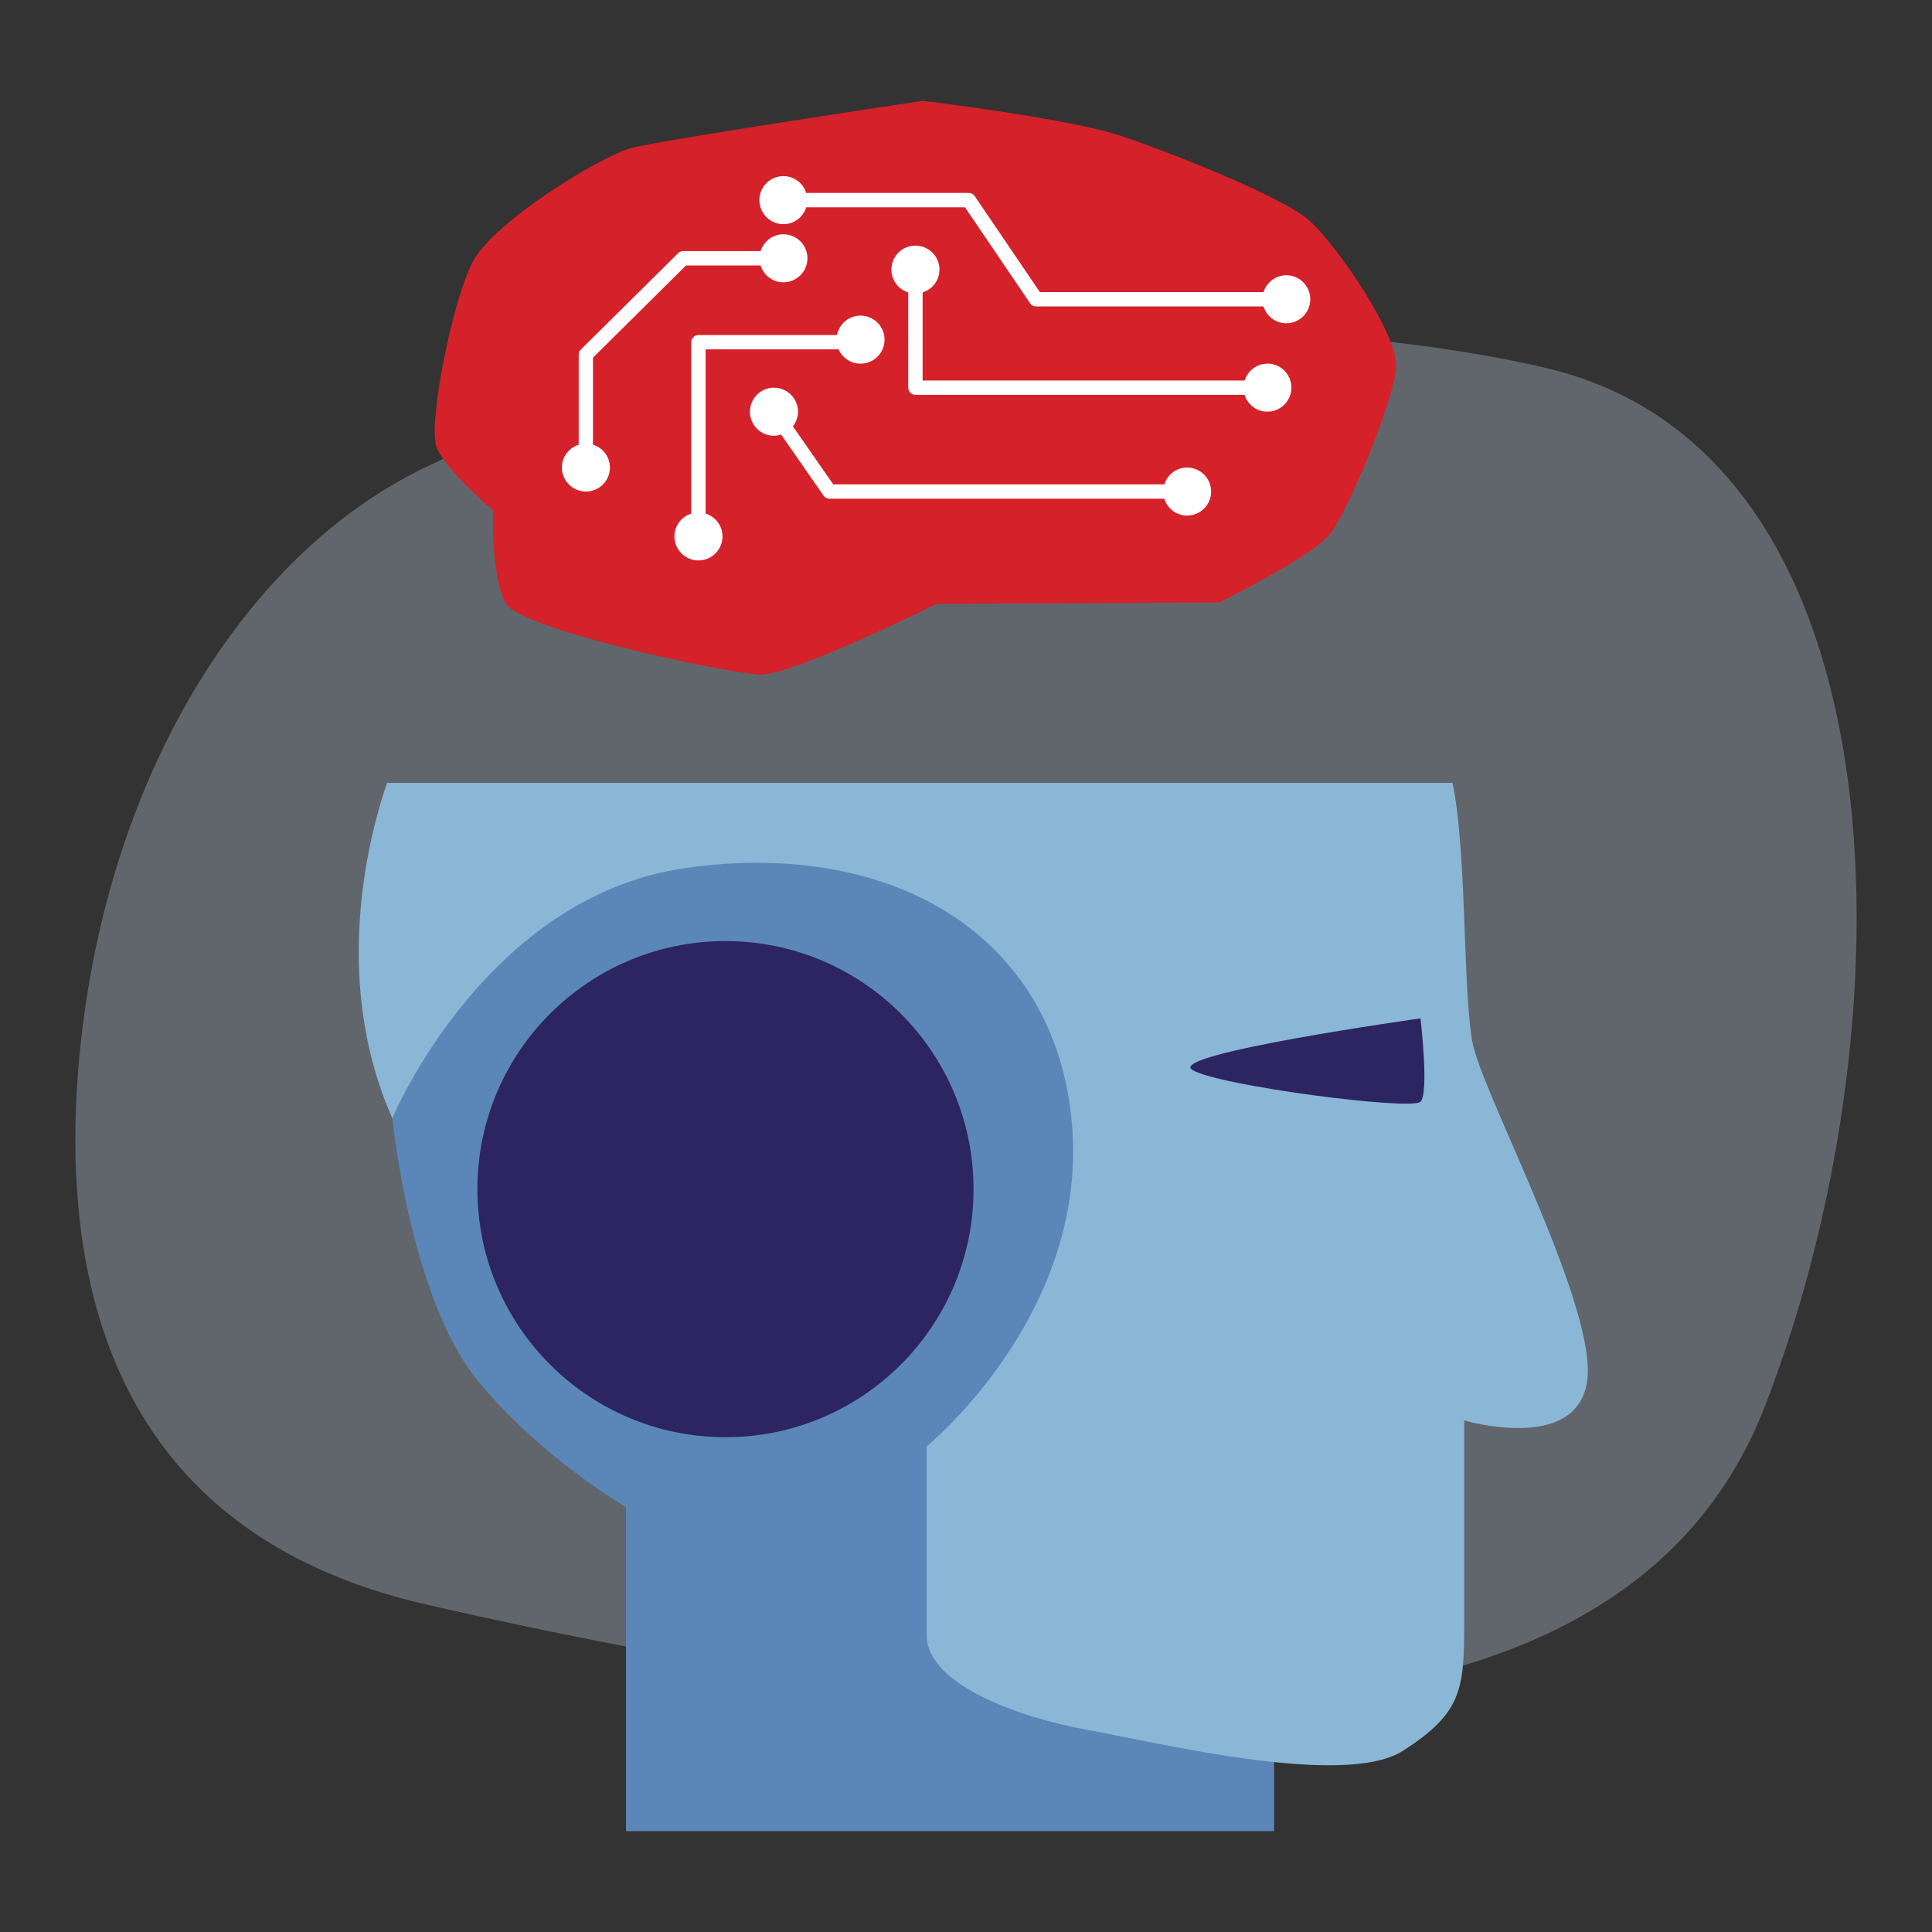 <svg width="330" height="330" viewBox="0 0 330 330" fill="none" xmlns="http://www.w3.org/2000/svg">
<rect x="0" y="0" width="330" height="330" fill="#333333" stroke="none"/>
<g opacity="0.3">
<path d="M72.421 79.926C41.289 95.027 18.196 133.32 13.642 179.639C9.807 218.671 18.974 261.809 72.943 274.098C177.955 298.01 276.309 304.828 301.415 240.313C326.521 175.798 326.521 77.675 264.244 62.898C222.406 52.972 133.227 50.437 72.428 79.926H72.421Z" fill="#CDDFF3"/>
</g>
<path d="M81.542 235.752C92.313 248.959 106.932 257.426 106.932 257.426V312.774H217.627V155.1L106.226 139.174C106.226 139.174 65.596 159.337 67.009 190.991C67.009 190.991 70.091 221.707 81.542 235.752Z" fill="#5B87B8"/>
<path d="M248.1 133.729H66.112C63.426 141.491 56.258 166.795 67.01 190.991C67.01 190.991 82.817 153.074 117.216 148.243C153.107 143.2 180.728 160.34 183.15 192.601C185.572 224.862 158.288 247.045 158.288 247.045V279.305C158.288 287.773 174.279 293.423 185.572 295.436C196.865 297.449 229.528 305.521 239.606 299.066C249.691 292.611 250.094 288.578 250.094 277.292V242.609C250.094 242.609 269.049 248.252 271.062 236.155C273.081 224.057 254.126 188.569 251.704 178.893C249.79 171.237 250.648 145.675 248.1 133.729Z" fill="#8BB7D7"/>
<path d="M123.915 245.487C147.316 245.487 166.287 226.516 166.287 203.115C166.287 179.714 147.316 160.743 123.915 160.743C100.514 160.743 81.543 179.714 81.543 203.115C81.543 226.516 100.514 245.487 123.915 245.487Z" fill="#2C2562"/>
<path d="M242.629 173.95C242.629 173.95 199.379 180.002 203.616 182.721C207.854 185.44 241.118 189.73 242.629 188.192C244.14 186.655 242.629 173.95 242.629 173.95Z" fill="#2C2562"/>
<path d="M160.031 103.118C160.031 103.118 135.433 115.421 129.783 115.216C124.14 115.012 89.054 107.554 86.434 103.118C83.814 98.683 84.217 87.193 84.217 87.193C84.217 87.193 75.947 80.137 74.541 76.303C73.129 72.475 77.161 51.5 80.791 44.649C84.421 37.792 102.565 26.704 107.812 25.291C113.052 23.879 157.615 17.226 157.615 17.226C157.615 17.226 182.821 20.249 191.691 23.278C200.561 26.301 218.909 33.561 223.549 37.594C228.189 41.626 238.874 57.149 238.472 62.799C238.069 68.442 230.202 87.602 226.981 91.43C223.754 95.258 208.231 102.92 208.231 102.92L160.037 103.125L160.031 103.118Z" fill="#D52129"/>
<path d="M101.29 75.959V61.083L117.183 45.342H129.914C130.436 47.005 131.974 48.22 133.809 48.22C136.072 48.22 137.914 46.385 137.914 44.114C137.914 41.844 136.079 40.016 133.809 40.016C131.974 40.016 130.436 41.23 129.914 42.893H116.681C116.358 42.893 116.048 43.019 115.824 43.25L99.211 59.704C98.98 59.935 98.848 60.245 98.848 60.575V75.959C97.185 76.481 95.971 78.019 95.971 79.853C95.971 82.117 97.805 83.959 100.076 83.959C102.346 83.959 104.181 82.124 104.181 79.853C104.181 78.019 102.967 76.481 101.304 75.959H101.29Z" fill="white"/>
<path d="M219.715 47.018C217.88 47.018 216.343 48.233 215.821 49.896H177.62L166.493 33.495C166.262 33.158 165.886 32.96 165.483 32.96H137.71C137.189 31.297 135.651 30.083 133.816 30.083C131.552 30.083 129.711 31.918 129.711 34.181C129.711 36.445 131.546 38.287 133.816 38.287C135.651 38.287 137.189 37.072 137.71 35.409H164.83L175.957 51.81C176.188 52.147 176.564 52.345 176.967 52.345H215.815C216.336 54.008 217.874 55.222 219.709 55.222C221.972 55.222 223.807 53.387 223.807 51.117C223.807 48.847 221.972 47.012 219.709 47.012L219.715 47.018Z" fill="white"/>
<path d="M216.487 62.119C214.652 62.119 213.114 63.334 212.593 64.997H157.589V49.949C159.252 49.427 160.466 47.89 160.466 46.055C160.466 43.791 158.631 41.95 156.361 41.95C154.091 41.95 152.256 43.784 152.256 46.055C152.256 47.89 153.47 49.427 155.133 49.949V66.218C155.133 66.891 155.681 67.439 156.354 67.439H212.58C213.101 69.102 214.639 70.316 216.474 70.316C218.738 70.316 220.579 68.482 220.579 66.211C220.579 63.941 218.744 62.106 216.474 62.106L216.487 62.119Z" fill="white"/>
<path d="M202.779 79.853C200.945 79.853 199.407 81.068 198.885 82.731H142.323L135.433 72.824C135.974 72.131 136.304 71.267 136.304 70.323C136.304 68.059 134.469 66.218 132.199 66.218C129.929 66.218 128.094 68.053 128.094 70.323C128.094 72.593 129.929 74.428 132.199 74.428C132.628 74.428 133.031 74.342 133.42 74.224L140.673 84.658C140.904 84.988 141.274 85.186 141.677 85.186H198.872C199.394 86.849 200.931 88.064 202.766 88.064C205.03 88.064 206.871 86.229 206.871 83.965C206.871 81.701 205.037 79.86 202.766 79.86L202.779 79.853Z" fill="white"/>
<path d="M120.523 87.734V59.677H143.241C143.881 61.116 145.313 62.119 146.983 62.119C149.247 62.119 151.088 60.284 151.088 58.014C151.088 55.744 149.253 53.909 146.983 53.909C144.983 53.909 143.326 55.341 142.957 57.229H119.296C118.623 57.229 118.075 57.776 118.075 58.45V87.727C116.412 88.249 115.197 89.786 115.197 91.621C115.197 93.885 117.032 95.726 119.302 95.726C121.573 95.726 123.408 93.892 123.408 91.621C123.408 89.786 122.193 88.249 120.53 87.727L120.523 87.734Z" fill="white"/>
</svg>

